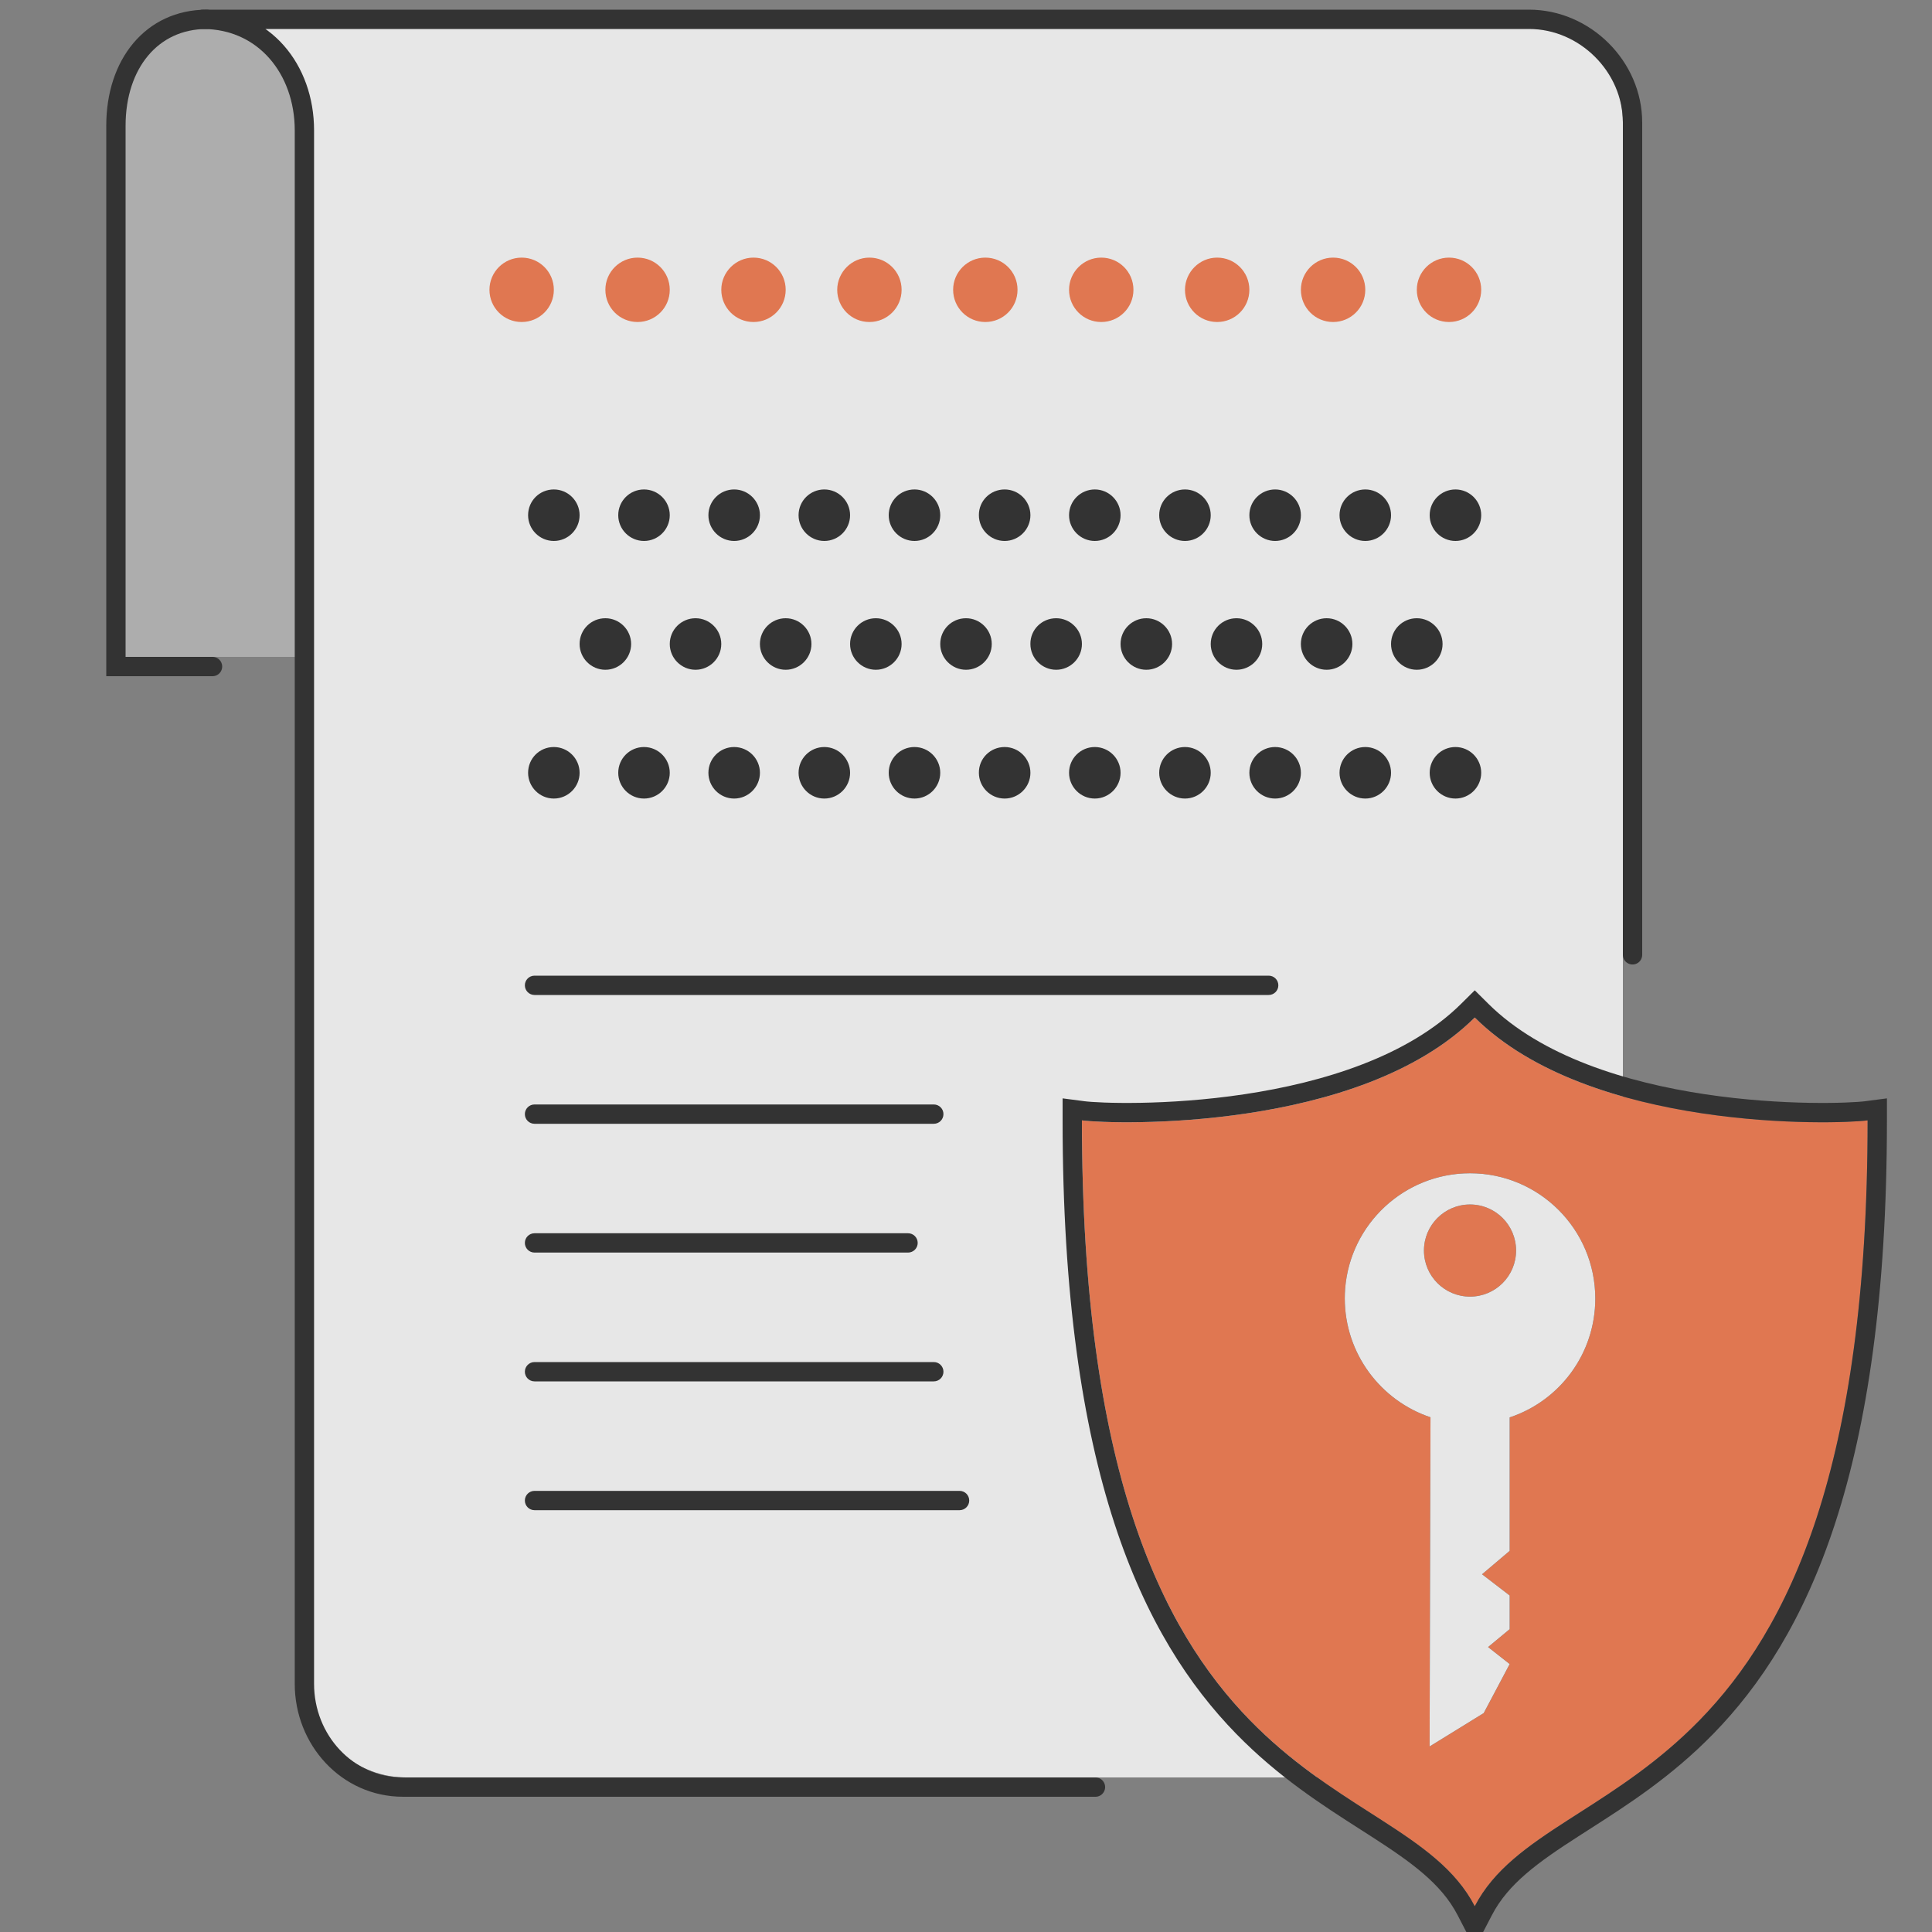 <svg width="100" height="100" viewBox="0 0 100 100" fill="none" xmlns="http://www.w3.org/2000/svg">
<rect x="0" y="0" width="100" height="100" fill="#808080" stroke="none"/>
<g clip-path="url(#clip0_4082_577778)">
<path fill-rule="evenodd" clip-rule="evenodd" d="M16.994 18.372V6.473C16.994 3.465 14.522 1 11.497 1C8.472 1 6 3.458 6 6.473V34H17V18.372H16.994Z" fill="#ADADAD"/>
<path fill-rule="evenodd" clip-rule="evenodd" d="M84 6.314C84 3.437 81.567 1 78.695 1H34.2H10.5C13.636 1 15.698 3.567 15.698 6.714V19.139V86.633C15.698 89.51 18.131 92 21.003 92H78.695C81.567 92 84 89.563 84 86.686V6.314Z" fill="#333333"/>
<path fill-rule="evenodd" clip-rule="evenodd" d="M84 6.314C84 3.437 81.567 1 78.695 1H34.2H10.5C13.636 1 15.698 3.567 15.698 6.714V19.139V86.633C15.698 89.51 18.131 92 21.003 92H78.695C81.567 92 84 89.563 84 86.686V6.314Z" fill="white" fill-opacity="0.88"/>
<path d="M84.5 49.422V6.343C84.5 3.45 82.042 1 79.141 1H34.194H10.5C13.667 1 15.756 3.581 15.756 6.746V19.367V87.157C15.756 90.05 17.963 92.5 20.864 92.5H56.701" stroke="#333333" stroke-linecap="round" stroke-linejoin="round"/>
<path fill-rule="evenodd" clip-rule="evenodd" d="M27.167 51C27.167 50.724 27.391 50.5 27.667 50.5H65.667C65.943 50.5 66.167 50.724 66.167 51C66.167 51.276 65.943 51.5 65.667 51.5H27.667C27.391 51.5 27.167 51.276 27.167 51ZM27.167 77.667C27.167 77.391 27.391 77.167 27.667 77.167H49.667C49.943 77.167 50.167 77.391 50.167 77.667C50.167 77.943 49.943 78.167 49.667 78.167H27.667C27.391 78.167 27.167 77.943 27.167 77.667ZM27.667 57.167C27.391 57.167 27.167 57.391 27.167 57.667C27.167 57.943 27.391 58.167 27.667 58.167H48.333C48.61 58.167 48.833 57.943 48.833 57.667C48.833 57.391 48.61 57.167 48.333 57.167H27.667ZM27.167 71C27.167 70.724 27.391 70.5 27.667 70.5H48.333C48.61 70.5 48.833 70.724 48.833 71C48.833 71.276 48.61 71.5 48.333 71.5H27.667C27.391 71.5 27.167 71.276 27.167 71ZM27.667 63.833C27.391 63.833 27.167 64.057 27.167 64.333C27.167 64.609 27.391 64.833 27.667 64.833H47C47.276 64.833 47.5 64.609 47.5 64.333C47.5 64.057 47.276 63.833 47 63.833H27.667Z" fill="#333333"/>
<path fill-rule="evenodd" clip-rule="evenodd" d="M75.702 63.232H68.278C67.377 63.232 67.45 62.225 68.198 62.225H75.722C76.563 62.225 76.576 63.232 75.702 63.232Z" fill="#333333"/>
<path d="M10.706 1C7.853 1 6 3.316 6 6.507V34.5H11" stroke="#333333" stroke-linecap="round"/>
<path fill-rule="evenodd" clip-rule="evenodd" d="M76.333 98.666C72.418 91.113 56 94.109 56 57.991C57.673 58.209 70.369 58.579 76.333 52.666C82.297 58.579 94.993 58.209 96.666 57.991C96.666 94.109 80.248 91.113 76.333 98.666Z" fill="#E07751"/>
<path d="M75.889 98.897L76.333 99.753L76.777 98.897C77.686 97.142 79.331 95.977 81.433 94.624C81.617 94.505 81.805 94.385 81.996 94.263C83.948 93.014 86.19 91.579 88.326 89.39C93.044 84.553 97.167 76.124 97.167 57.991V57.421L96.602 57.495C95.817 57.597 92.272 57.746 88.183 57.133C84.083 56.518 79.551 55.153 76.685 52.311L76.333 51.962L75.981 52.311C73.115 55.153 68.584 56.518 64.483 57.133C60.395 57.746 56.85 57.597 56.065 57.495L55.5 57.421V57.991C55.5 76.124 59.623 84.553 64.341 89.39C66.477 91.579 68.718 93.014 70.671 94.263C70.861 94.385 71.049 94.505 71.234 94.624C73.335 95.977 74.98 97.142 75.889 98.897Z" stroke="#333333"/>
<path fill-rule="evenodd" clip-rule="evenodd" d="M74.042 73.358L74.029 77.517L73.996 90.397L76.797 88.669L78.141 86.132L77.022 85.252L78.141 84.325V82.583L76.711 81.484L78.141 80.272V73.364C80.718 72.51 82.572 70.079 82.572 67.212C82.572 63.636 79.671 60.728 76.088 60.728C72.684 60.728 69.89 63.358 69.625 66.695C69.612 66.868 69.605 67.04 69.605 67.212C69.612 70.066 71.466 72.497 74.042 73.358ZM78.472 64.728C78.472 66.046 77.406 67.113 76.088 67.113C74.77 67.113 73.704 66.046 73.704 64.728C73.704 63.411 74.77 62.344 76.088 62.344C77.406 62.344 78.472 63.411 78.472 64.728Z" fill="#333333"/>
<path fill-rule="evenodd" clip-rule="evenodd" d="M74.042 73.358L74.029 77.517L73.996 90.397L76.797 88.669L78.141 86.132L77.022 85.252L78.141 84.325V82.583L76.711 81.484L78.141 80.272V73.364C80.718 72.51 82.572 70.079 82.572 67.212C82.572 63.636 79.671 60.728 76.088 60.728C72.684 60.728 69.89 63.358 69.625 66.695C69.612 66.868 69.605 67.04 69.605 67.212C69.612 70.066 71.466 72.497 74.042 73.358ZM78.472 64.728C78.472 66.046 77.406 67.113 76.088 67.113C74.77 67.113 73.704 66.046 73.704 64.728C73.704 63.411 74.77 62.344 76.088 62.344C77.406 62.344 78.472 63.411 78.472 64.728Z" fill="white" fill-opacity="0.88"/>
<path fill-rule="evenodd" clip-rule="evenodd" d="M27 13.334C27.923 13.334 28.667 14.078 28.667 15C28.667 15.923 27.923 16.667 27 16.667C26.078 16.667 25.334 15.923 25.334 15C25.334 14.084 26.078 13.334 27 13.334ZM33 13.334C33.923 13.334 34.667 14.078 34.667 15C34.667 15.923 33.923 16.667 33 16.667C32.078 16.667 31.334 15.923 31.334 15C31.334 14.084 32.078 13.334 33 13.334ZM40.667 15C40.667 14.078 39.923 13.334 39 13.334C38.084 13.334 37.334 14.084 37.334 15C37.334 15.923 38.078 16.667 39 16.667C39.923 16.667 40.667 15.923 40.667 15ZM45 13.334C45.923 13.334 46.667 14.078 46.667 15C46.667 15.923 45.923 16.667 45 16.667C44.078 16.667 43.334 15.923 43.334 15C43.339 14.084 44.084 13.334 45 13.334ZM52.667 15C52.667 14.078 51.923 13.334 51 13.334C50.078 13.334 49.334 14.084 49.334 15C49.334 15.923 50.078 16.667 51 16.667C51.923 16.667 52.667 15.923 52.667 15ZM57 13.334C57.923 13.334 58.667 14.078 58.667 15C58.667 15.923 57.923 16.667 57 16.667C56.078 16.667 55.334 15.923 55.334 15C55.334 14.084 56.084 13.334 57 13.334ZM64.667 15C64.667 14.078 63.923 13.334 63 13.334C62.084 13.334 61.339 14.084 61.334 15C61.334 15.923 62.078 16.667 63 16.667C63.923 16.667 64.667 15.923 64.667 15ZM69 13.334C69.923 13.334 70.667 14.078 70.667 15C70.667 15.923 69.923 16.667 69 16.667C68.078 16.667 67.334 15.923 67.334 15C67.334 14.084 68.078 13.334 69 13.334ZM76.667 15C76.667 14.078 75.923 13.334 75 13.334C74.078 13.334 73.334 14.084 73.334 15C73.334 15.923 74.078 16.667 75 16.667C75.923 16.667 76.667 15.923 76.667 15Z" fill="#E07751"/>
<path fill-rule="evenodd" clip-rule="evenodd" d="M28.667 25.334C29.401 25.334 30 25.933 30 26.667C30 27.401 29.401 28 28.667 28C27.933 28 27.334 27.401 27.334 26.667C27.334 25.925 27.925 25.334 28.667 25.334ZM33.334 25.334C34.068 25.334 34.667 25.933 34.667 26.667C34.667 27.401 34.068 28 33.334 28C32.599 28 32 27.401 32 26.667C32 25.925 32.599 25.334 33.334 25.334ZM39.334 26.667C39.334 25.933 38.734 25.334 38 25.334C37.266 25.334 36.667 25.925 36.667 26.667C36.667 27.401 37.266 28 38 28C38.734 28 39.334 27.401 39.334 26.667ZM42.667 25.334C43.401 25.334 44 25.933 44 26.667C44 27.401 43.401 28 42.667 28C41.933 28 41.334 27.401 41.334 26.667C41.334 25.925 41.933 25.334 42.667 25.334ZM48.667 26.667C48.667 25.933 48.068 25.334 47.334 25.334C46.592 25.334 46 25.925 46 26.667C46 27.401 46.599 28 47.334 28C48.068 28 48.667 27.401 48.667 26.667ZM52 25.334C52.734 25.334 53.334 25.933 53.334 26.667C53.334 27.401 52.734 28 52 28C51.266 28 50.667 27.401 50.667 26.667C50.659 25.925 51.259 25.334 52 25.334ZM58 26.667C58 25.933 57.401 25.334 56.667 25.334C55.933 25.334 55.334 25.925 55.334 26.667C55.334 27.401 55.933 28 56.667 28C57.401 28 58 27.401 58 26.667ZM61.334 25.334C62.068 25.334 62.667 25.933 62.667 26.667C62.667 27.401 62.068 28 61.334 28C60.599 28 60 27.401 60 26.667C60 25.925 60.599 25.334 61.334 25.334ZM67.334 26.667C67.334 25.933 66.734 25.334 66 25.334C65.266 25.334 64.667 25.925 64.667 26.667C64.667 27.401 65.266 28 66 28C66.734 28 67.334 27.401 67.334 26.667ZM70.667 25.334C71.401 25.334 72 25.933 72 26.667C72 27.401 71.401 28 70.667 28C69.933 28 69.334 27.401 69.334 26.667C69.334 25.925 69.933 25.334 70.667 25.334ZM76.667 26.667C76.667 25.933 76.068 25.334 75.334 25.334C74.599 25.334 74 25.925 74 26.667C74 27.401 74.599 28 75.334 28C76.068 28 76.667 27.401 76.667 26.667Z" fill="#333333"/>
<path fill-rule="evenodd" clip-rule="evenodd" d="M32.667 33.333C32.667 32.599 32.067 32 31.333 32C30.592 32 30 32.592 30 33.333C30 34.067 30.599 34.667 31.333 34.667C32.067 34.667 32.667 34.067 32.667 33.333ZM37.333 33.333C37.333 32.599 36.734 32 36 32C35.266 32 34.667 32.592 34.667 33.333C34.667 34.067 35.266 34.667 36 34.667C36.734 34.667 37.333 34.067 37.333 33.333ZM40.667 32C41.401 32 42 32.599 42 33.333C42 34.067 41.401 34.667 40.667 34.667C39.933 34.667 39.333 34.067 39.333 33.333C39.333 32.592 39.933 32 40.667 32ZM46.667 33.333C46.667 32.599 46.067 32 45.333 32C44.599 32 44 32.592 44 33.333C44 34.067 44.599 34.667 45.333 34.667C46.067 34.667 46.667 34.067 46.667 33.333ZM50 32C50.734 32 51.333 32.599 51.333 33.333C51.333 34.067 50.734 34.667 50 34.667C49.266 34.667 48.667 34.067 48.667 33.333C48.667 32.592 49.258 32 50 32ZM56 33.333C56 32.599 55.401 32 54.667 32C53.925 32 53.326 32.592 53.333 33.333C53.333 34.067 53.933 34.667 54.667 34.667C55.401 34.667 56 34.067 56 33.333ZM59.333 32C60.067 32 60.667 32.599 60.667 33.333C60.667 34.067 60.067 34.667 59.333 34.667C58.599 34.667 58 34.067 58 33.333C58 32.592 58.599 32 59.333 32ZM65.333 33.333C65.333 32.599 64.734 32 64 32C63.266 32 62.667 32.592 62.667 33.333C62.667 34.067 63.266 34.667 64 34.667C64.734 34.667 65.333 34.067 65.333 33.333ZM68.667 32C69.401 32 70 32.599 70 33.333C70 34.067 69.401 34.667 68.667 34.667C67.933 34.667 67.333 34.067 67.333 33.333C67.333 32.592 67.933 32 68.667 32ZM74.667 33.333C74.667 32.599 74.067 32 73.333 32C72.599 32 72 32.592 72 33.333C72 34.067 72.599 34.667 73.333 34.667C74.067 34.667 74.667 34.067 74.667 33.333Z" fill="#333333"/>
<path fill-rule="evenodd" clip-rule="evenodd" d="M28.667 38.666C29.401 38.666 30 39.266 30 40C30 40.734 29.401 41.333 28.667 41.333C27.933 41.333 27.334 40.734 27.334 40C27.334 39.258 27.925 38.666 28.667 38.666ZM33.334 38.666C34.068 38.666 34.667 39.266 34.667 40C34.667 40.734 34.068 41.333 33.334 41.333C32.599 41.333 32 40.734 32 40C32 39.258 32.599 38.666 33.334 38.666ZM39.334 40C39.334 39.266 38.734 38.666 38 38.666C37.266 38.666 36.667 39.258 36.667 40C36.667 40.734 37.266 41.333 38 41.333C38.734 41.333 39.334 40.734 39.334 40ZM42.667 38.666C43.401 38.666 44 39.266 44 40C44 40.734 43.401 41.333 42.667 41.333C41.933 41.333 41.334 40.734 41.334 40C41.334 39.258 41.933 38.666 42.667 38.666ZM48.667 40C48.667 39.266 48.068 38.666 47.334 38.666C46.592 38.666 46 39.258 46 40C46 40.734 46.599 41.333 47.334 41.333C48.068 41.333 48.667 40.734 48.667 40ZM52 38.666C52.734 38.666 53.334 39.266 53.334 40C53.334 40.734 52.734 41.333 52 41.333C51.266 41.333 50.667 40.734 50.667 40C50.659 39.258 51.259 38.666 52 38.666ZM58 40C58 39.266 57.401 38.666 56.667 38.666C55.933 38.666 55.334 39.258 55.334 40C55.334 40.734 55.933 41.333 56.667 41.333C57.401 41.333 58 40.734 58 40ZM61.334 38.666C62.068 38.666 62.667 39.266 62.667 40C62.667 40.734 62.068 41.333 61.334 41.333C60.599 41.333 60 40.734 60 40C60 39.258 60.599 38.666 61.334 38.666ZM67.334 40C67.334 39.266 66.734 38.666 66 38.666C65.266 38.666 64.667 39.258 64.667 40C64.667 40.734 65.266 41.333 66 41.333C66.734 41.333 67.334 40.734 67.334 40ZM70.667 38.666C71.401 38.666 72 39.266 72 40C72 40.734 71.401 41.333 70.667 41.333C69.933 41.333 69.334 40.734 69.334 40C69.334 39.258 69.933 38.666 70.667 38.666ZM76.667 40C76.667 39.266 76.068 38.666 75.334 38.666C74.599 38.666 74 39.258 74 40C74 40.734 74.599 41.333 75.334 41.333C76.068 41.333 76.667 40.734 76.667 40Z" fill="#333333"/>
</g>
<defs>
<clipPath id="clip0_4082_577778">
<rect width="100" height="100" fill="white"/>
</clipPath>
</defs>
</svg>
